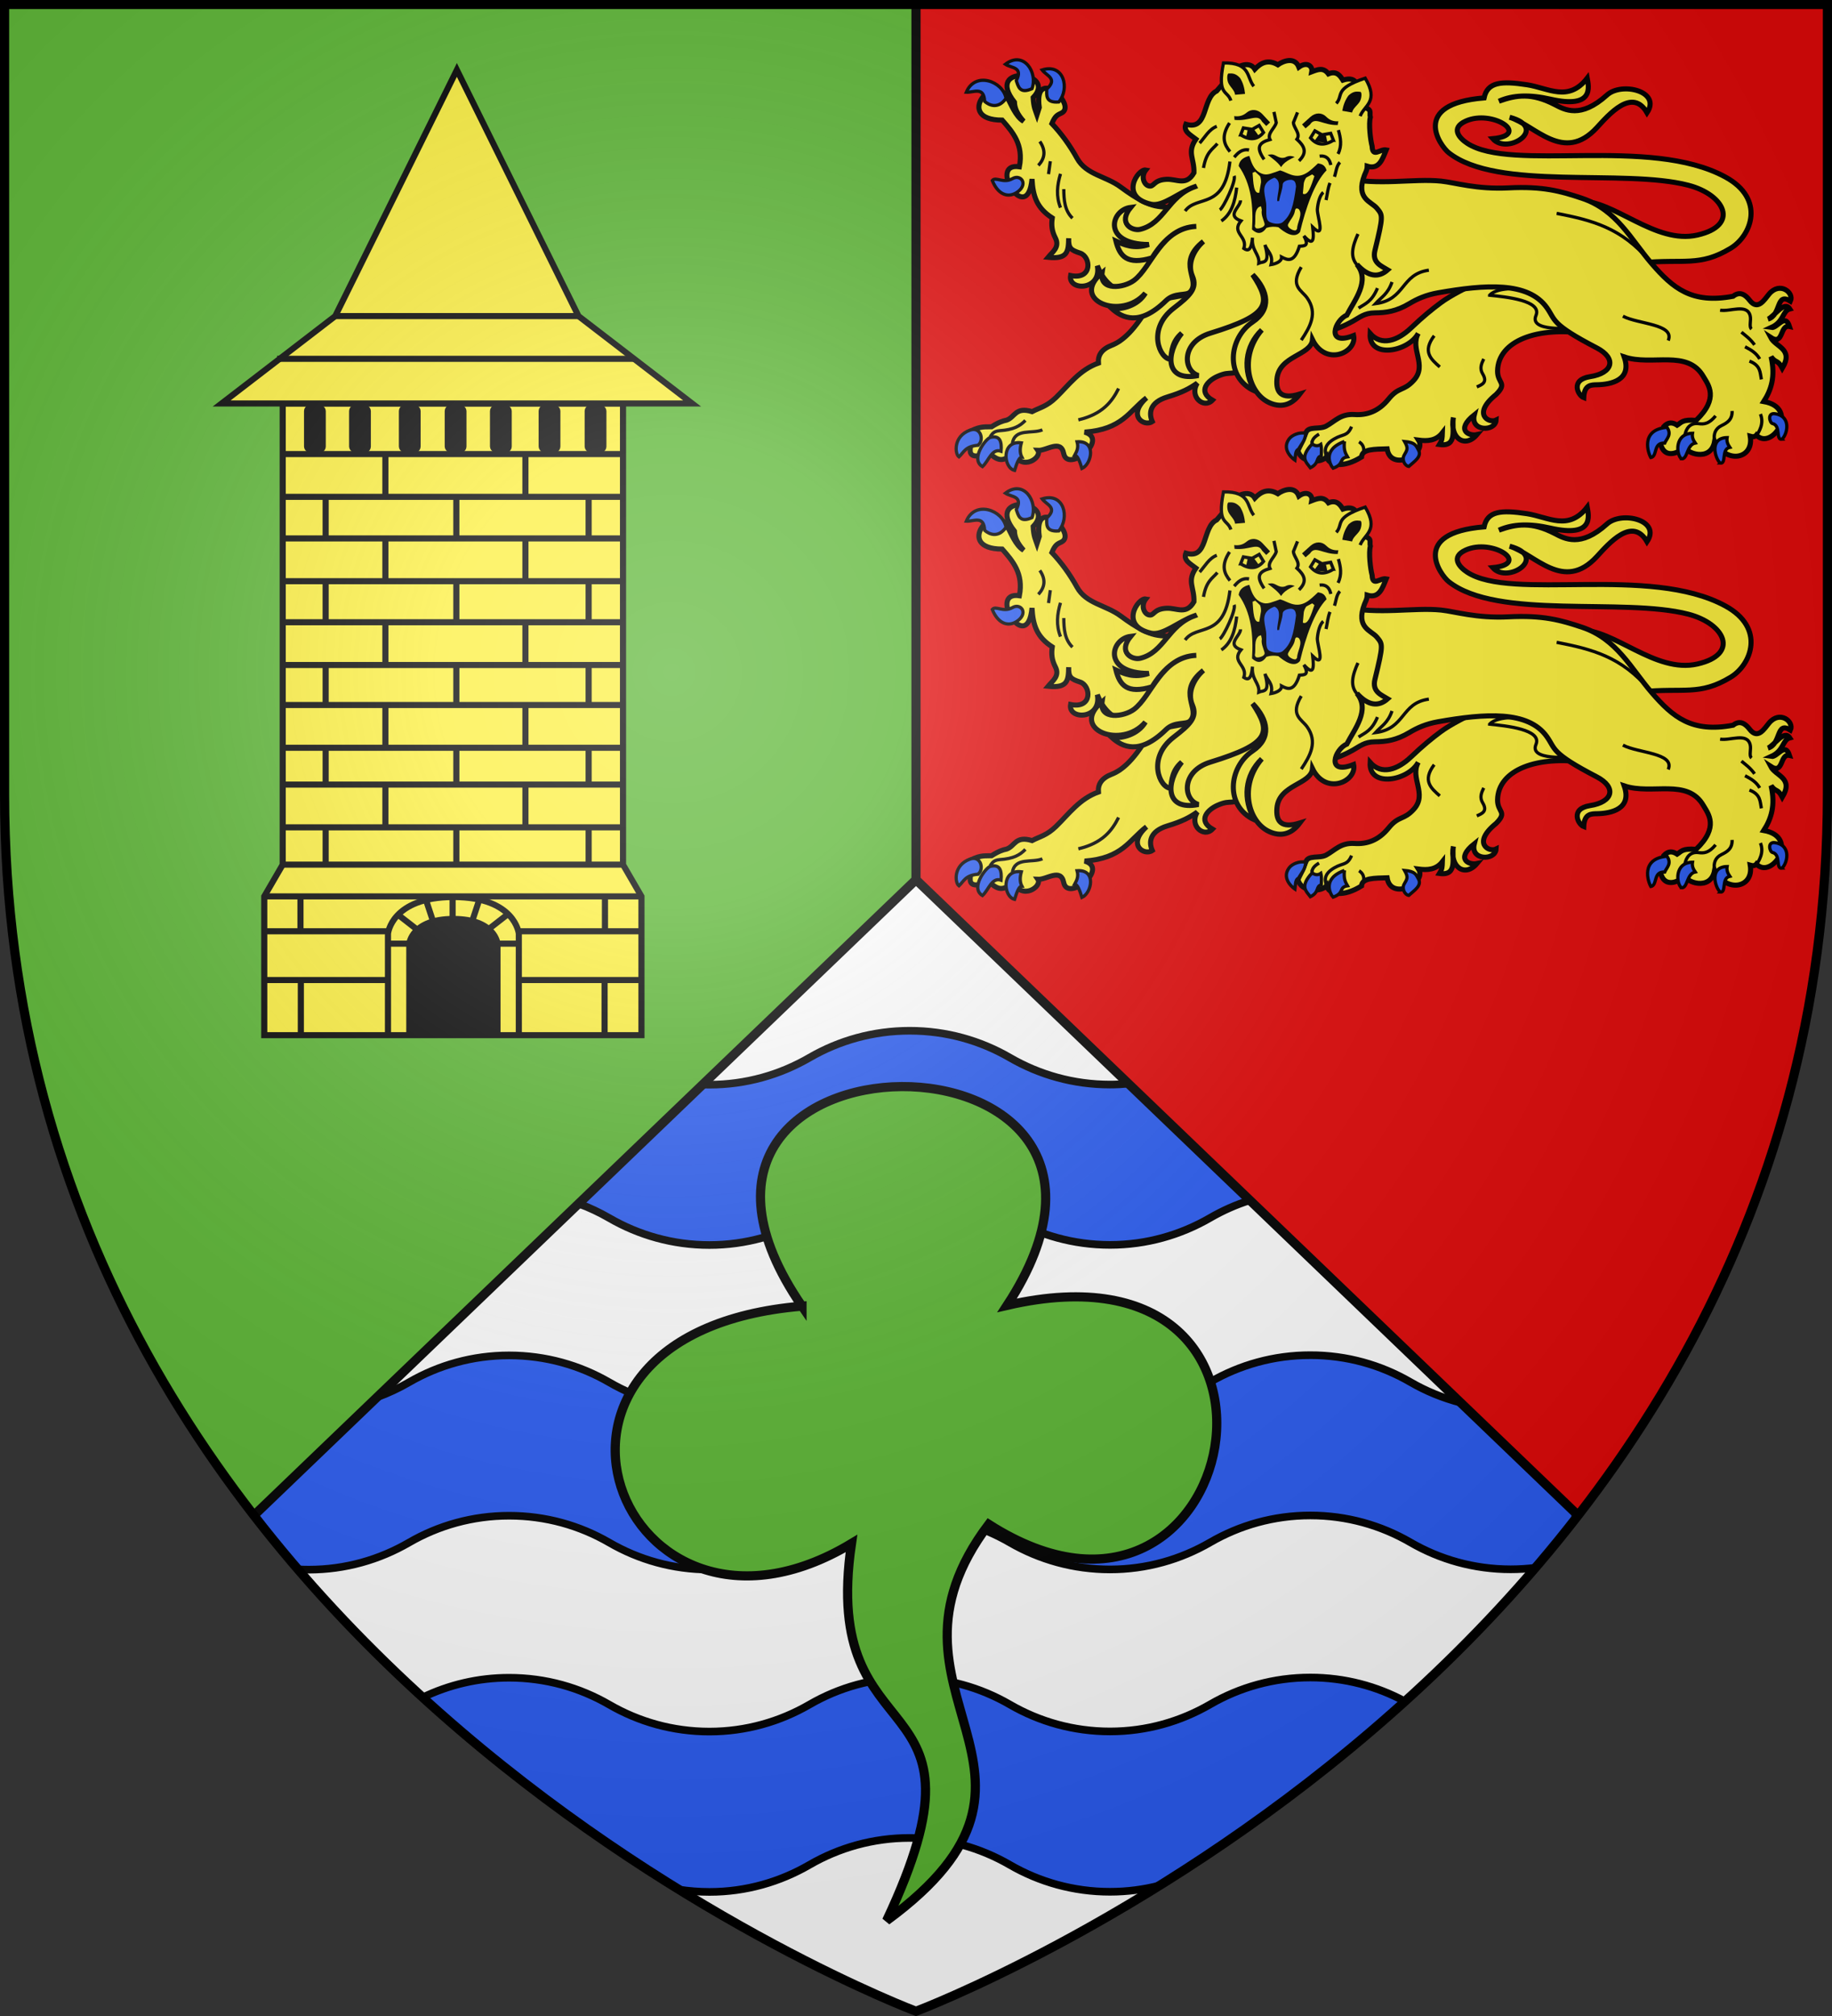 <svg height="660" width="600" xmlns="http://www.w3.org/2000/svg" xmlns:xlink="http://www.w3.org/1999/xlink"><rect width="100%" height="100%" fill="#333333" stroke="none"/><defs><radialGradient id="a" cx="-80" cy="-80" gradientUnits="userSpaceOnUse" r="405"><stop offset="0" stop-color="#fff" stop-opacity=".31"/><stop offset=".19" stop-color="#fff" stop-opacity=".25"/><stop offset=".6" stop-color="#6b6b6b" stop-opacity=".125"/><stop offset="1" stop-opacity=".125"/></radialGradient><path id="b" d="m-298.5-298.5h597v258.5c0 286.31-298.5 398.5-298.5 398.5s-298.5-112.19-298.5-398.5z"/></defs><use fill="#e20909" height="660" transform="translate(300 300)" width="600" xlink:href="#b"/><path d="m1.5 1.5h298.5v657s-298.5-112.19-298.5-398.5z" fill="#5ab532"/><path d="m300 288-216.875 208.156c88.378 114.071 216.875 162.344 216.875 162.344s128.497-48.272 216.875-162.344z" fill="#fff" stroke-linecap="round" stroke-linejoin="round" stroke-width="3"/><path d="m297.939 337.451c-11.957-0-23.148 3.203-32.805 8.799-9.659 5.6-20.842 8.857-32.803 8.857-.741 0-1.478-.013-2.213-.037l-40.607 38.975c3.491 1.296 6.845 2.876 10.031 4.723 9.657 5.596 20.846 8.828 32.803 8.828 11.961 0 23.13-3.271 32.789-8.871 9.657-5.596 20.848-8.799 32.805-8.799 11.961 0 23.13 3.213 32.789 8.812 9.657 5.596 20.86 8.814 32.816 8.814 11.961 0 23.146-3.258 32.805-8.857 4.078-2.363 8.43-4.296 12.994-5.748l-39.77-38.17c-1.99.185-4.004.287-6.043.287-11.957-0-23.132-3.218-32.789-8.814-9.659-5.6-20.842-8.799-32.803-8.799zm131.199 106.207c-11.957-0-23.148 3.203-32.805 8.799-9.659 5.6-20.842 8.855-32.803 8.855-11.957-0-23.132-3.216-32.789-8.812-9.659-5.6-20.842-8.799-32.803-8.799-11.957-0-23.148 3.203-32.805 8.799-9.659 5.6-20.842 8.857-32.803 8.857-11.957-0-23.132-3.218-32.789-8.814-9.659-5.6-20.857-8.813-32.818-8.812-11.957-0-23.132 3.216-32.789 8.812-3.321 1.925-6.825 3.566-10.477 4.9l-40.334 38.713c4.696 6.061 9.511 11.925 14.408 17.617 1.192.065 2.391.102 3.6.102 11.961 0 23.144-3.258 32.803-8.857 9.657-5.596 20.848-8.799 32.805-8.799 11.961-0 23.144 3.199 32.803 8.799 9.657 5.596 20.846 8.828 32.803 8.828 11.961 0 23.13-3.271 32.789-8.871 9.657-5.596 20.848-8.799 32.805-8.799 11.961 0 23.13 3.213 32.789 8.812 9.657 5.596 20.86 8.812 32.816 8.812 11.961 0 23.146-3.256 32.805-8.855 9.657-5.596 20.832-8.814 32.789-8.814 11.961-0 23.13 3.215 32.789 8.814 9.657 5.596 20.859 8.812 32.816 8.812 2.773 0 5.502-.176 8.18-.514 4.435-5.171 8.796-10.491 13.066-15.965-.021-.68-.055-1.367-.08-2.049l-37.541-36.031c-5.831-1.501-11.351-3.778-16.441-6.729-9.659-5.6-20.828-8.813-32.789-8.812zm0 105.529c-11.957-0-23.148 3.203-32.805 8.799-9.659 5.6-20.842 8.855-32.803 8.855-11.957-0-23.132-3.216-32.789-8.812-9.659-5.6-20.842-8.799-32.803-8.799-11.957-0-23.148 3.203-32.805 8.799-9.659 5.6-20.842 8.857-32.803 8.857-11.957-0-23.132-3.218-32.789-8.814-9.659-5.6-20.857-8.813-32.818-8.812-10.16-0-19.751 2.33-28.33 6.461 28.787 26.236 58.167 47.026 83.865 62.865 3.288.512 6.653.789 10.086.789 11.961 0 23.13-3.273 32.789-8.873 9.657-5.596 20.848-8.797 32.805-8.797 11.961 0 23.13 3.213 32.789 8.812 9.657 5.596 20.86 8.812 32.816 8.812 5.66 0 11.144-.738 16.377-2.1 24.747-15.4 52.736-35.314 80.256-60.207-9.249-4.994-19.793-7.836-31.039-7.836z" fill="#2b5df2" stroke="#000" stroke-width="2.5"/><path d="m516.875 496.156-216.875-208.156-216.875 208.156m216.875-208.156v-286.5" fill="none" stroke="#000" stroke-linejoin="round" stroke-width="3"/><g id="c" transform="matrix(.887 0 0 .887 566.141 271.25)"><path d="m-55.174-231.586c12.853-.473 28.022 16.083 43.627 12.541 15.701-3.563 10.2-14.882-3.344-18.393-23.933-6.204-70.559 2.227-88.469-12.009-2.977-2.366-14.482-17.968 13.073-20.217 1.216-5.878 6.32-6.298 15.809-4.864 7.886 1.191 15.299 6.587 22.269-2.432.564 3.188 2.658 11.449-13.605 7.752-7.52-1.724-13.913-1.569-19.001.76 6.518-2.326 12.089-3.172 20.673 1.273 3.582 1.855 9.461 5.287 19.242-3.561 5.422-4.906 20.112-1.402 14.769 6.545-5.421-9.422-14.076.656-18.506 5.472-12.327 13.403-22.8-.907-32.226-3.8 14.618 3.856-.645 14.197-6.232 7.904 14.344-1.412-.232-10.934-9.994-6.49-5.756 2.62-2.222 6.343.521 8.154 16.345 10.794 67.367-2.768 95.358 12.472 14.922 8.124 9.606 21.684 1.976 26.297-11.538 6.977-17.297 3.83-33.063 5.396z" fill="#fcef3c" stroke="#000" stroke-width="1.87"/><g transform="matrix(.798 0 0 .798 -813.999 -1098.776)"><path d="m285.644 328.948c-22.906-3.521-41.206 3.234-41.421 17.214-.089 5.809 4.781 5.423-.69 10.91-11.243 9.06-3.309 13.47 0 11.835-.327 5.419-12.108 5.39-10.069-2.455-8.869 7.083-2.452 9.976 1.193 9.179-5.516 6.519-12.742 1.63-10.876-7.952-.899 5.065 2.306 13.76-6.455 12.524 1.358-2.244 1.246-2.855 1.345-5.414-2.886 3.694-6.839 3.918-11.028 3.379 4.125 6.422-12.854 14.919-14.524 4.035-5.659.2-11.649-.03-11.835 3.766-8.407 5.286-15.238 4.042-16.138-.117-2.389 3.006-11.818 3.253-13.29-2.847.985-2.226 1.782-3.325 3.725-8.333 1.198-3.088 6.238-1.312 9.297-2.959 4.071-2.192 6.755-5.815 13.179-5.379 5.682.385 11.099-1.427 15.706-7.116 4.842-5.98 6.965-3.473 11.729-8.753 6.37-7.059-1.966-14.397 2.035-21.669-4.509 8.55-23 11.953-22.268.054 5.292 6.004 12.763 3.324 18.926-2.552 5.454-5.2 9.694-8.642 13.681-11.605 9.84-7.315 29.95-14.308 33.621-19.904l34.159 34.159z" fill="#fcef3c" stroke="#000" stroke-width="2.344" transform="translate(668.921 819.094)"/><path d="m234.619 353.564c2.284-1.028 5.159-2 2.712-6.041-1.497-2.473-.624-4.603.493-6.904" fill="none" stroke="#000" stroke-width="1.5" transform="translate(668.921 819.094)"/><path d="m214.893 329.892c-5.578 7.385-1.451 10.887 2.589 14.425" fill="none" stroke="#000" stroke-width="1.5" transform="translate(668.921 819.094)"/><path d="m834.067 1204.946c-1.128-2.821-1.076-5.569 3.513-8.247 4.202-2.452 5.981-1.02 8.014-5.671" fill="none" stroke="#000" stroke-width="1.5"/><path d="m850.205 1205.063s2.93-4.454-1.159-7.008" fill="none" stroke="#000" stroke-width="1.5"/><path d="m827.352 1199.024c-.287-1.811 1.013-3.27 3.193-4.532" fill="none" stroke="#000" stroke-width="1.5"/></g><g fill="#2b5df2" transform="matrix(.798 0 0 .798 -813.999 -1098.776)"><path d="m824.38 1194.078c-.23 3.564-2.111 5.066-3.322 7.403-1.54.502-1.412 3.008-1.658 5.064 0 0-6.659-4.423-2.759-9.781 1.394-1.915 4.857-3.303 7.739-2.686z" fill="#2b5df2" stroke="#000" stroke-width="1.5"/><path d="m827.352 1199.024c-5.901 6.282-2.749 8.456-.824 11.022 4.31-2.083 2.345-4.877 5.048-5.46-0-1.751.29-3.357-.206-5.357-1.339.933-2.678.783-4.017-.206z" fill="#2b5df2" stroke="#000" stroke-width="1.5"/><path d="m842.288 1197.89c-.448 4.226.564 5.534 1.442 7.108-4.21.62-1.209 3.301-6.696 5.254-1.131-1.147-5.376-8.579 5.254-12.361z" fill="#2b5df2" stroke="#000" stroke-width="1.5"/><path d="m870.101 1197.89c1.824 3.228 1.262 3.816-.198 6.377-1.137 1.995.272 4.922 2.155 5.16 2.425-2.212 6.27-4.546 4.436-7.649-1.086-1.838-1.244-3.455-6.393-3.889z" fill="#2b5df2" stroke="#000" stroke-width="1.5"/></g><g transform="matrix(.798 0 0 .798 -813.999 -1098.776)"><path d="m147.099 333.678-8.241-29.667-54.802 9.889c-7.528 13.556-13.463 18.507-18.336 20.396-4.65 1.802-6.485 4.548-6.181 8.241-8.712 3.1-13.588 10.034-19.572 15.864-4.338 4.226-7.449 4.681-11.125 6.593-7.779-2.366-7.856 2.534-11.743 3.914-1.814.378-3.871 1.061-7.005 3.09-2.698.157-4.603-.478-9.477 1.854 2.787 3.575-6.669 15.724 8.278 10.257 2.916 2.307 6.033 5.587 10.882-.162 4.678 9.074 13.852 2.029 11.743-1.03 4.065.21 10.604-5.348 11.949 1.442 1.827 9.22 21.32-6.519 9.683-9.889 17.448-1.257 20.613-9.71 28.637-15.864-9.136 8.251-1.131 13.576 2.678 10.979-1.73-3.937-1.204-8.9 7.005-11.391 6.844-2.077 10.134-3.834 13.803-6.387-3.853 6.39 3.111 11.996 7.005 7.889-7.083-4.175-1.975-9.128 2.31-11.01 7.306-3.209 4.593 1.092 17.88-5.738z" fill="#fcef3c" stroke="#000" stroke-width="2.344" transform="translate(668.921 819.094)"/><path d="m50.244 368.801c11.046-2.615 15.49-8.256 18.623-14.498" fill="none" stroke="#000" stroke-width="1.5" transform="translate(668.921 819.094)"/><path d="m678.295 1195.769c.864-.958 1.302-2.66 4.499-2.875 6.393-.43 9.315-2.117 11.874-4.749" fill="none" stroke="#000" stroke-width="1.5"/><path d="m688.668 1198.769c1.058-7.135 9.181-4.263 13.873-6.249" fill="none" stroke="#000" stroke-width="1.5"/></g><g transform="matrix(.798 0 0 .798 -813.999 -1098.776)"><path d="m752.526 1133.456c-9.304-4.476-19.324-3.361-24.569-16.857 2.143 11.581-13.674 11.809-12.373 4.54 10.354 2.102 9.403-8.74 4.419-10.373-4.297-1.407-5.467-2.188-5.303-6.893-.133 6.197-.424 9.8-9.545 8.838 2.014-2.446 5.587-4.707 3.358-9.014-1.621-3.133-1.891-5.97-1.414-9.191-7.099-4.564-8.936-9.98-9.368-18.029-2.103 22.419-20.827-7.883-5.833-5.656 1.939-10.248-2.988-15.919-7.954-21.564-22.549 0-3.76-23.068 2.651-9.898 1.249 1.991 3.499 8.284 7.247 10.429-2.902-3.194-4.166-6.115-4.242-8.838-14.089-17.862 20.255-14.168 8.661-2.121.25 4.685 1.073 5.934 1.768 7.954l1.061-3.358c-2.716-19.598 17.54-1.381 10.429 2.475-2.032 1.005-3.022 1.195-4.596 4.949 4.376 4.631 8.298 10.004 11.666 16.085 4.224 7.626 13.298 8.163 20.15 13.257 15.905 11.823 18.252 8.041 25.806 10.075z" fill="#fcef3c" stroke="#000" stroke-width="2.344"/><path d="m43.515 262.068c.034 5.003.353 9.892 4.019 13.442" fill="none" stroke="#000" stroke-width="1.5" transform="translate(668.921 819.094)"/><path d="m41.99 255.001c-1.576 5.22-2.103 10.44 0 15.66" fill="none" stroke="#000" stroke-width="1.5" transform="translate(668.921 819.094)"/><path d="m32.428 240.034c2.931 4.288 2.283 7.906-.693 11.087" fill="none" stroke="#000" stroke-width="1.5" transform="translate(668.921 819.094)"/><path d="m37.278 249.18-.831 5.959" fill="none" stroke="#000" stroke-width="1.5" transform="translate(668.921 819.094)"/></g><g transform="matrix(.798 0 0 .798 -813.999 -1098.776)"><path d="m240.537 311.152c7.562.759 24.382 2.455 21.452 9.37-1.973 4.658 4.306 5.611 8.754 5.918 4.096.282 4.97-1.166 5.548-2.096l-15.041-16.124c-4.766.128-16.663-1.426-20.713 2.932z" fill="#fcef3c" stroke="#000" stroke-width="1.5" transform="translate(668.921 819.094)"/><path d="m172.858 256.901c16.272 3.711 32.483.165 45.207 1.469 6.433.66 16.463 3.889 31.16 3.136 15.936-.817 24.236 1.506 34.169 4.842 16.069 5.397 22.638 19.178 32.141 30.182 9.811 11.359 18.571 18.711 37.66 15.105 3.264-2.604 5.864-.492 7.642 1.837 3.882 5.085 6.922-.412 9.038-2.9 5.016-5.898 11.642-.598 9.839 3.326-6.825-4.32-4.033 6.413-10.394 8.315 2.83-1.063 7.515-8.791 10.116-4.712-3.469.912-2.601 5.871-8.592 8.592 2.792.468 6.409-6.926 8.453-.485-4.59-1.019-2.602 9.088-8.731 5.058 2.393 4.601 10.781 5.205 5.405 14.274-2.209-4.204-2.818-2.101-5.197-5.335 2.133 9.3-.026 15.453-3.395 20.718 17.001 3.011 3.607 22.994-3.395 15.521-.586.727-1.516.936-2.841.554 1.714 10.704-11.243 12.853-16.491 2.356-1.789 9.94-13.979 5.292-13.72 2.217-1.15 2.174-9.276 6.971-11.225-.97-.342-2.411.687-5.28 1.386-8.038 2.079-2.307 4.157-2.069 6.236-.693 1.828-1.155 2.371-2.805 8.731-2.217 10.824-10.324 5.612-16.48 3.395-20.302-7.41-12.777-23.788-4.718-36.655-9.077 3.8 10.717-6.085 12.764-12.472 12.888-2.749.054-5.986-.075-6.236 5.959-2.591-.968-6.435-8.256 2.91-9.701 10.704-1.655 12.407-8.472 3.118-13.304-21.391-11.126-18.952-12.759-23.074-18.57-8.677-12.233-28.599-10.734-50.305-6.929-5.631.987-9.763 2.868-13.304 4.989-6.014 3.602-10.836 4.258-15.937 4.296-4.892.037-7.121 2.149-10.255 3.88-8.593 4.746-13.533 4.996-18.016 5.266z" fill="#fcef3c" stroke="#000" stroke-width="2.344" transform="translate(668.921 819.094)"/><path d="m347.192 318.067c4.626.81 12.32-3.103 13.875 2.437.651 2.32-.681 5.147.672 6.291" fill="none" stroke="#000" stroke-width="1.5" transform="translate(668.921 819.094)"/><path d="m360.758 341.627c5.27 1.99 4.892 5.349 5.531 8.462" fill="none" stroke="#000" stroke-width="1.5" transform="translate(668.921 819.094)"/><path d="m358.711 334.991c2.563 1.338 5.105 2.716 6.803 5.641" fill="none" stroke="#000" stroke-width="1.5" transform="translate(668.921 819.094)"/><path d="m357.052 328.243c1.966 1.644 3.841 2.836 6.084 5.862" fill="none" stroke="#000" stroke-width="1.5" transform="translate(668.921 819.094)"/><path d="m1013.64 1198.053c-.796-3.469.219-6.077 3.042-7.466 2.688-1.322 5.123-2.73 4.978-6.803" fill="none" stroke="#000" stroke-width="1.5"/><path d="m999.814 1194.956c.521-2.993 2.372-5.862 6.415-5.309 2.282.312 4.655.229 7.798-3.595" fill="none" stroke="#000" stroke-width="1.5"/><path d="m1032.997 1195.121c.937-1.557 3.654-5.422 1.77-9.9" fill="none" stroke="#000" stroke-width="1.5"/><path d="m302.218 320.846c7.049 3.731 24.16 3.591 20.961 11.263" fill="none" stroke="#000" stroke-width="1.5" transform="translate(668.921 819.094)"/><path d="m271.558 273.292c16.26 3.161 30.081 6.615 43.046 22.128" fill="none" stroke="#000" stroke-width="1.5" transform="translate(668.921 819.094)"/><path d="m212.429 299.572c-13.042 1.757-10.717 13.73-24.716 15.486 2.66-2.969 5.759-4.403 7.665-10.011" fill="none" stroke="#000" stroke-width="1.5" transform="translate(668.921 819.094)"/><path d="m188.646 285.566c-.175-3.574 1.655-7.381-4.408-10.723-2.103-1.159-3.723-2.572-4.826-4.616" fill="none" stroke="#000" stroke-width="1.5" transform="translate(668.921 819.094)"/><path d="m174.448 320.391c1.087-4.767 4.211-11.135-.703-18.898" fill="none" stroke="#000" stroke-width="1.5" transform="translate(668.921 819.094)"/><path d="m179.892 317.092c3.021-1.965 6.135-2.907 8.76-9.229" fill="none" stroke="#000" stroke-width="1.5" transform="translate(668.921 819.094)"/></g><g fill="#2b5df2" transform="matrix(.798 0 0 .798 -813.999 -1098.776)"><path d="m984.056 1205.332c3.22-.591.897-7.009 6.423-6.7.853-1.998 3.409-3.9 1.06-7.296-12.522 1.103-8.695 11.956-7.483 13.997z" fill="#2b5df2" stroke="#000" stroke-width="1.5"/><path d="m998.2 1205.92c2.987.266 2.33-6.458 6.4-7.315-.898-1.325-1.567-2.736-1.257-4.515-8.366.122-7.596 9.742-5.143 11.829z" fill="#2b5df2" stroke="#000" stroke-width="1.5"/><path d="m1016.199 1207.92c2.987.266.33-6.458 4.401-7.315-.898-1.325-1.567-2.736-1.257-4.515-8.366.122-5.596 9.742-3.143 11.829z" fill="#2b5df2" stroke="#000" stroke-width="1.5"/><path d="m1044.685 1196.891c-2.987.266-.33-6.458-4.401-7.315-1.263-.391-2.443-5.091 1.257-4.515 7.852 1.224 5.596 9.742 3.143 11.829z" fill="#2b5df2" stroke="#000" stroke-width="1.5"/></g><g fill="#2b5df2" transform="matrix(.798 0 0 .798 -813.999 -1098.776)"><path d="m672.67 1199.644c3.086-2.075 1.445-8.839-3.625-6.999-7.906 2.869-7.003 11.082-5.124 12.373 2.264-2.063 2.811-4.842 8.749-5.374z" fill="#2b5df2" stroke="#000" stroke-width="1.5"/><path d="m674.795 1209.518c-5.808-3.462 1.649-13.013 3.625-13.498 4.512-1.107 5.364 1.841 4.999 6.374-4.361-1.491-5.777 4.676-8.624 7.124z" fill="#2b5df2" stroke="#000" stroke-width="1.5"/><path d="m692.793 1198.519c-9.373-1.274-8.4 11.588-3.125 12.748 1.004-3.251 2.042-6.157 3.375-6.124-.847-1.597-1.067-3.696-.25-6.624z" fill="#2b5df2" stroke="#000" stroke-width="1.5"/><path d="m718.578 1198.019c9.123-.649 6.775 10.338 2.25 12.373-1.004-3.251-2.042-6.157-3.375-6.124.847-1.597 1.942-3.321 1.125-6.249z" fill="#2b5df2" stroke="#000" stroke-width="1.5"/></g><g fill="#2b5df2" transform="matrix(.798 0 0 .798 -813.999 -1098.776)"><path d="m675.814 1040.594c-.327-7.131-5.133-4.024-8.484-4.242 4.078-9.799 16.936-5.13 18.382 2.828-3.693 5.2-7.86 3.173-9.898 1.414z" fill="#2b5df2" stroke="#000" stroke-width="1.5"/><path d="m688.717 1076.299c-4.295 2.473-7.742-1.065-9.368.884 2.429 6.08 6.849 8.265 11.136 5.656 2.686-1.635 3.565-3.886 2.828-5.479-.601-1.298-2.475-2.282-4.596-1.06z" fill="#2b5df2" stroke="#000" stroke-width="1.5"/><path d="m690.461 1030.973c3.283-6.339-2.257-5.698-5.05-7.562 8.431-6.447 15.055 3.672 12.329 11.287-5.799 2.657-6.393-1.182-7.279-3.724z" fill="#2b5df2" stroke="#000" stroke-width="1.5"/><path d="m704.563 1034.878c5.253-4.834-.172-6.126-2.159-8.834 10.127-3.174 12.892 8.6 7.725 14.823-6.358.513-5.603-3.297-5.566-5.989z" fill="#2b5df2" stroke="#000" stroke-width="1.5"/></g><g transform="matrix(.798 0 0 .798 -1133.199 -1098.776)"><path d="m1172.954 1080.099c-12.387 4.486-13.966 16.923-25.146 19.67-3.71.912-10.506-2.74-4.404-10.161-9.468 1.146-13.252 17.148 8.391 17.177-6.998 2.314-11.585.051-15.248-1.609 1.77 7.022 5.142 11.258 16.721 7.795 7.511-12.004 15.036-14.305 20.478-14.554-16.125.57-20.637 18.799-28.78 24.939-4.78 3.604-16.075 5.053-14.817-3.498-15.27 12.755 9.089 22.377 20.041 9.436-3.461 5.831-10.852 7.612-15.505 7.142 4.71 4.205 12.639 8.467 25.005-3.647 4.09-4.006 9.38-2.097 11.226-4.082 5.13-5.516-6.689-13.263 6.131-23.346-4.012 3.45-7.745 9.928-5.096 16.062 2.424 5.614-1.103 9.013-8.642 14.806-12.599 9.681-6.454 23.559-1.446 23.653.518-4.176.857-8.375 5.163-12.08-7.377 9.218-7.966 22.707 7.731 19.593-7.112-2.071-8.222-15.371 5.53-19.604 27.522-8.472 28.446-13.612 19.525-27.061 7.301 7.559 8.82 15.974-0 21.897-11.14 7.481-12.981 25.569.91 31.905-5.53-9.429-4.609-20.614 3.315-28.238-10.649 12.461-6.316 29.105 3.373 33.602 5.365 2.49 10.287 1.348 14.257-3.951-8.762 2.715-11.135-.893-10.61-6.914.957-10.986 15.748-10.809 16.458-18.194 6.16 12.595 20.662 5.856 19.03-1.935-13.135 5.177-8.672-7.223-3.174-9.418 3.52-6.862 11.041-15.881 4.658-23.516 5.189 5.736 9.932 6.37 14.284 2.536-2.772-1.72-7.325-3.174-5.921-8.947 3.962-16.289 3.643-16.236.927-19.54-2.583-3.142-9.958-4.256-5.76-15.287.554-1.456 1.221-2.251 1.258-4.166 5.514 1.688 7.026-3.14 8.806-7.531-2.845-.56-6.308 3.824-6.531-1.687-.829-3.174-1.621-10.346-.822-13.393-.612-2.497 1.399-3.625-4.123-4.941-1.858-5.224.369-15.116-8.575-12.242-1.126-1.786-2.76-4.526-6.696-2.905-2.331-3.126-4.913-2.03-7.705-.973.5-2.773-2.419-4.755-5.963-2.143-1.931-4.934-7.337-2.816-9.733-1.081-4.473-2.603-7.755-.997-10.641 2.013-2.662-4.387-9.423-.855-10.151 1.429l-7.517 8.675c-6.873 3.285-3.716 18.527-14.26 15.366-1.282 3.326 2.138 4.947 4.659 6.894-4.265 6.191-.679 8.894-.907 15.588-3.604 6.24-7.824 2.769-12.717 3.006-6.341.307-5.56 3.862-8.361 2.998-2.014-.622-3.566-4.232-1.21-7.299-3.571-.658-12.432 12.403 2.432 15.812 5.506 1.263 12.787-5.479 20.151-8.053z" fill="#fcef3c" stroke="#000" stroke-width="2.344"/><g transform="translate(400)"><path d="m179.718 297.646c-4.123-3.92-2.61-9.249-.097-14.828" fill="none" stroke="#000" stroke-width="1.5" transform="translate(668.921 819.094)"/><path d="m153.391 331.92c4.235-6.309 7.66-12.535 2.728-19.515-2.574-3.643-8.088-5.333-2.728-14.269" fill="none" stroke="#000" stroke-width="1.5" transform="translate(668.921 819.094)"/><path d="m789.744 1040.24c-1.536-4.92-6.482-2.11-3.426-17.436 12.691-.172 10.619 6.611 14.036 10.807" fill="#fcef3c" stroke="#000" stroke-width="1.5"/><path d="m838.51 1041.529c3.492-3.79-1.413-6.669 13.387-11.685 6.495 10.905-.416 12.501-2.341 17.559" fill="#fcef3c" stroke="#000" stroke-width="1.5"/><path d="m794.214 1086.372c-.058 3.172-6.807 6.93.196 9.484-4.659 5.631 3.254 7.054 1.328 12.763 1.858 1.259 3.469 1.143 3.997-4.995-.57 5.98 3.375 7.588 2.931 11.779 2.029-.899 5.434.664 2.847-8.484.974 3.032 4.031 4.469 2.831 9.167 1.836-.308 5.005-1.309 4.843-3.505 2.961 1.571 5.888 2.614 8.27-5.01 2.164-.163 4.756.088 2.065-4.762 4.637 5.225 4.682 1.396 4.082-4.024 6.086 5.922 2.153-4.745 2.148-8.14.235-3.259 1.218-6.729 2.756-7.96" fill="#fcef3c" stroke="#000" stroke-width="1.5"/><path d="m821.255 1068.11c4.116-3.999 2.41-6.929-.961-10 1.866-2.526-1.445-5.15-1.622-7.701l1.913-4.735" fill="none" stroke="#000" stroke-width="1.5"/><path d="m789.126 1050.581c-4.123 6.332-2.433 10.011.211 13.254" fill="none" stroke="#000" stroke-width="1.5"/><path d="m783.497 1060.123c-2.357 2.801-5.115 3.838-6.428 11.249" fill="none" stroke="#000" stroke-width="1.5"/><path d="m783.228 1052.131c-3.653 1.411-5.437 5.006-7.939 7.762" fill="none" stroke="#000" stroke-width="1.5"/><path d="m789.306 1068.405c-2.637 22.544-15.285 15.326-20.744 22.895" fill="none" stroke="#000" stroke-width="1.5"/><path d="m791.266 1075.043c.966 2.332-4.856 14.616-6.637 15.749" fill="none" stroke="#000" stroke-width="1.5"/><path d="m785.334 1095.901c4.67-3.22 6.369-8.914 7.095-15.444" fill="none" stroke="#000" stroke-width="1.5"/><path d="m839.485 1053.845c1.03 3.587 1.738 7.202-.154 11.045" fill="none" stroke="#000" stroke-width="1.5"/><path d="m840.188 1068.78c-1.656 1.72-1.724 4.428-2.518 6.684" fill="none" stroke="#000" stroke-width="1.5"/><path d="m835.593 1078.318c-1.051 2.678-1.205 5.277-1.807 7.915" fill="none" stroke="#000" stroke-width="1.5"/><path d="m791.287 1066.422c1.673-1.996 3.601-3.943 6.86-3.358" fill="none" stroke="#000" stroke-width="1.5"/><path d="m830.8 1065.896c3.273-.327 4.627 1.457 5.186 4.114" fill="none" stroke="#000" stroke-width="1.5"/><path d="m805.125 1067.432c-3.966-5.705-2.302-7.781 2.701-9.2-1.399-2.811 2.299-5.301 2.917-7.783l-1.061-4.995" fill="none" stroke="#000" stroke-width="1.5"/><path d="m794.261 1056.078 1.27-3.214 4.024.682 3.287-1.839 2.01 3.272c-3.104 3.729-6.714 3.462-10.591 1.099z" fill="none" stroke="#000" stroke-width="1.5"/><path d="m796.717 1057.403.853-3.841 2.754-.241 2.705 3.728z"/><path d="m837.198 1058.583-1.27-3.214-4.024.682-3.287-1.839-2.01 3.272c3.104 3.729 6.714 3.462 10.591 1.099z" fill="none" stroke="#000" stroke-width="1.5"/><path d="m834.44 1059.606-.853-3.841-2.754-.241-2.705 3.728z"/><path d="m806.791 1065.324c2.341 1.761 4.73 3.5 6.184 5.664 1.407-2.314 3.849-3.512 6.312-4.689-1.262-.411-2.512-.848-4.462.218-1.591.509-2.827-.028-4.024-.682-1.986-1.107-2.815-.682-4.009-.511z"/><path d="m798.272 1065.808c.945 3.04 1.975 6.061 4.579 7.604 2.745 1.627 4.486.924 7.23-.04l2.474-.869c1.739.509 3.185 1.394 5.159 2.039 5.278 1.723 8.497-1.667 12.345-5.29 1.634.273 3.213.687 3.957 3.212-5.703 5.838-9.681 17.694-12.269 28.527-2.694 3.425-7.458 0-10.036-2.205-1.869-.352-3.701-.287-5.488.302-2.064 2.944-4.226 3.059-6.693.763.685-10.901-.341-21.117-6.189-29.402.332-2.497 2.066-3.978 4.93-4.641z"/><path d="m791.279 1047.404.153 1.748c6.88.774 10.696-3.154 12.733.815l1.937 2.011 1.783-1.665-3.61-3.877c-2.107-2.189-5.016-2.521-7.266-.622-1.569 1.324-3.302 1.905-5.731 1.591z"/><path d="m839.473 1049.809-.305 1.728c-6.922.171-10.38-4.074-12.756-.298l-2.105 1.834-1.631-1.814 3.934-3.548c2.29-1.998 5.217-2.074 7.293.013 1.448 1.456 3.123 2.186 5.57 2.085z"/><path d="m809.906 1075.882c-6.582 2.483-4.565 6.887-3.88 11.566.437 2.984-.715 7.754 1.633 8.904 2.08 1.018 4.879 1.129 6.107.073 3.804-3.271 4.908-7.363 6.124-16.522-.154-1.422-.369-2.799-2.125-3.031-1.785-.112-3.825.746-4.02 1.969-.106 2.546-1.213 5.009-1.694 7.855l-.852.024c-.207-3.422 2.596-9.222-1.294-10.838z" fill="#2b5df2"/><path d="m799.791 1073.619 1.212-.508 2.246 2.115c.395.984.456 1.889.444 2.776l-.832 4.848c-2.587.554-2.749-4.521-3.069-9.23z" fill="#fcef3c"/><path d="m828.398 1075.159-1.039-.804-2.717 1.462c-.636.849-.929 1.706-1.147 2.566l-.451 4.898c2.355 1.205 3.826-3.656 5.354-8.122z" fill="#fcef3c"/><path d="m803.72 1089.11c-.184.094-1.002.334-1.002.334-2.512 1.914-1.277 5.966-1.887 8.966l.447.822c.979.353 2.023.025 3.081-.454.984-.585 1.16-1.247.885-1.952-.547-1.963-1.582-3.814-1.179-5.997z" fill="#fcef3c" opacity=".98"/><path d="m821.147 1090.418c2.059 2.394-.748 6.067-.775 9.127l-.608.711c-1.031.142-1.984-.396-2.919-1.085-.841-.777-.876-1.461-.46-2.093.943-1.807 2.569-3.433 2.94-5.584.229-1.328.628-1.779 1.823-1.077z" fill="#fcef3c"/><path d="m796.302 1037.125-4.605.403c-.207-2.023-2.187-3.495-3.102-5.369-.712-1.457-.707-4.064.004-4.482 1.811-.078 3.388-.117 5.43 2.127 1.458 2.379 2.016 4.758 2.273 7.321z"/><path d="m841.285 1044.941 4.552.803c.382-1.998 2.483-3.291 3.558-5.078.836-1.389 1.058-3.987.387-4.465-1.797-.235-3.365-.412-5.595 1.645-1.66 2.243-2.423 4.564-2.902 7.095z"/></g></g></g><use height="100%" transform="translate(0 140.429)" width="100%" xlink:href="#c"/><g stroke="#000" stroke-width="1.071" transform="matrix(1.872 0 0 1.861 -1431.458 -116.396)"><path d="m814.127 133.521v81.127l-3.227 5.586v24.416h65.992v-24.416l-3.225-5.586v-81.127z" fill="#fcef3c" stroke="#000" stroke-width="1.071"/><path d="m810.9 220.234h65.992" fill="none" stroke="#000" stroke-width="1.071"/><path d="m814.127 214.648h59.541" fill="none" stroke="#000" stroke-width="1.071"/><path d="m821.64 156.992v-6.849m22.865 6.945v-6.656m23.145 6.735v-6.735m-35.557-.443v-7.489m24.498 7.386v-7.316m-34.951 29.236v-6.841m22.865 6.719v-6.439m23.145 6.719v-6.917m-35.557-.222v-7.254m24.498 7.147v-7.079m-34.951 28.488v-6.626m22.865 6.934v-6.654m23.145 6.719v-6.719m-35.557-.291v-7.383m24.498 7.394v-7.326m-34.951 28.291v-6.395m22.865 6.258v-5.978m23.145 6.113v-6.113m-35.557-.357v-7.317m24.498 7.394v-7.326m-34.951 27.81v-6.626m22.865 6.719v-6.439m23.145 6.719v-6.719m-35.557-.093v-7.581m24.498 7.394v-7.326m-42.786-50.654h60.184m-59.788-7.523h59.656m-60.052 22.362h60.184m-59.788-7.523h59.656m-60.052 22.268h60.184m-59.788-7.523h59.656m-60.052 22.082h60.184m-59.788-7.523h59.656m-60.052 21.522h60.184m-59.788-7.523h59.656" fill="none" stroke="#000" stroke-width="1.071"/><path d="m832.546 244.513v-17.712s.588-6.45 11.446-6.45 11.446 6.45 11.446 6.45v17.712" fill="none" stroke="#000" stroke-width="1.071"/><path d="m836.278 244.509v-15.956s.396-4.349 7.714-4.349c7.318 0 7.714 4.349 7.714 4.349v15.956" stroke="#000" stroke-width="1.071"/><path d="m810.901 226.371h21.645m-21.909 8.579h21.777m-15.178-8.711v-5.741m.066 14.452v9.701" fill="none" stroke="#000" stroke-width="1.071"/><path d="m876.842 226.371h-21.645m21.909 8.579h-21.777m15.178-8.711v-5.741m-.066 14.452v9.701" fill="none" stroke="#000" stroke-width="1.071"/><path d="m875.07 133.521h10.685l-19.878-15.371-21.278-43.303-21.278 43.303-19.878 15.371h10.685z" fill="#fcef3c" stroke="#000" stroke-width="1.071"/><path d="m823.32 118.15h42.557m-52.732 7.518h62.56" fill="none" stroke="#000" stroke-width="1.071"/><rect id="d" fill-rule="evenodd" height="7.881" rx="1.369" ry=".808" stroke="#000" stroke-linejoin="round" stroke-width="1.071" width="2.739" x="818.391" y="134.035"/><use id="e" height="100%" stroke="#000" stroke-width="1.071" transform="translate(7.886)" width="100%" xlink:href="#d"/><use id="f" height="100%" stroke="#000" stroke-width="1.071" transform="translate(8.711)" width="100%" xlink:href="#e"/><use id="g" height="100%" stroke="#000" stroke-width="1.071" transform="translate(8.018)" width="100%" xlink:href="#f"/><use id="h" height="100%" stroke="#000" stroke-width="1.071" transform="translate(7.919)" width="100%" xlink:href="#g"/><use id="i" height="100%" stroke="#000" stroke-width="1.071" transform="translate(8.513)" width="100%" xlink:href="#h"/><g stroke="#000" stroke-width="1.071"><use height="100%" transform="translate(8.051)" width="100%" xlink:href="#i"/><path d="m855.157 228.549h-3.992m-2.692-7.584-1.351 4.11m6.351-1.677-3.812 2.987m-17.115 2.164h3.992m7.313-8.16v3.686m-4.621-3.11 1.351 4.11m-6.351-1.677 3.812 2.987" fill="none"/></g></g><path d="m262.665 427.614c-65.427-95.084 130.031-96.531 67.167-.262 106.761-24.739 76.667 124.476-6.011 71.68-42.166 55.792 33.512 80.728-33.453 129.756 38.021-80.579-22.085-51.357-11.499-123.478-75.39 45.382-120.499-68.989-16.204-77.697z" fill="#5ab532" fill-rule="evenodd" stroke="#000" stroke-width="3"/><use fill="url(#a)" height="660" transform="translate(300 300)" width="600" xlink:href="#b"/><use fill="none" height="660" stroke="#000" stroke-width="3" transform="matrix(1 0 0 1 300 299.953)" width="600" xlink:href="#b"/></svg>
